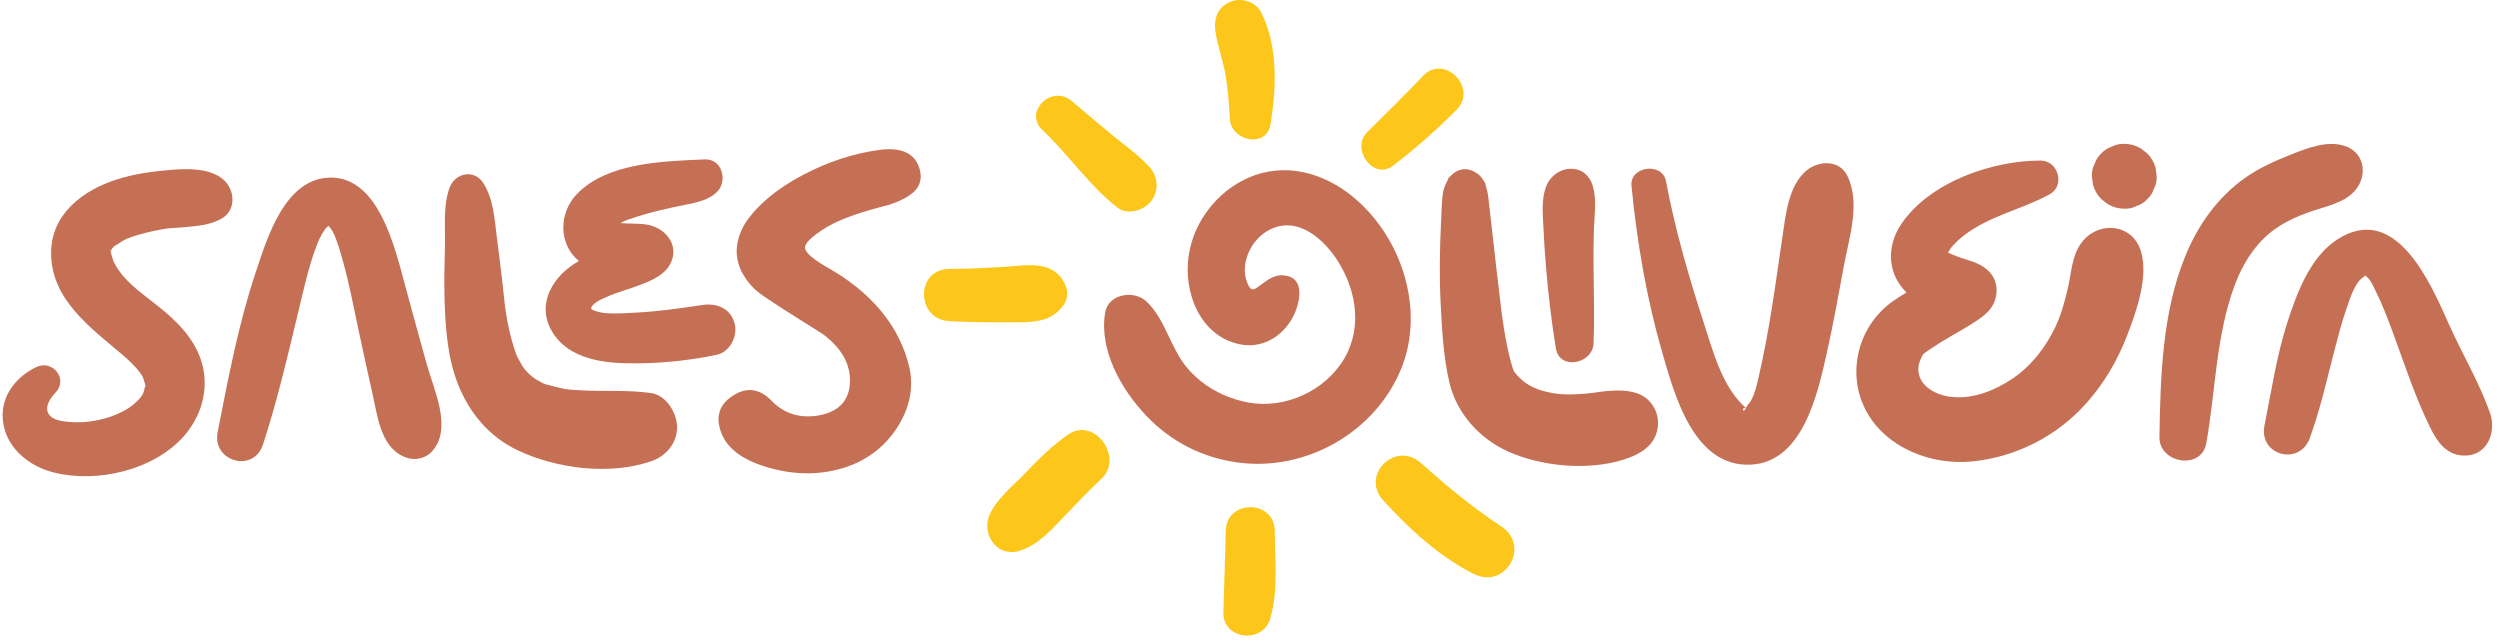 <?xml version="1.0" encoding="UTF-8"?>
<svg xmlns="http://www.w3.org/2000/svg" width="238" height="61" viewBox="0 0 238 61" fill="none">
  <path d="M122.586 26.279C121.622 26.032 120.953 26.43 120.202 26.995C119.943 27.19 119.684 27.361 119.419 27.548C119.315 27.62 120.601 27.149 119.265 27.553C119.012 27.524 119.027 27.545 119.315 27.612L118.997 27.422C118.357 26.424 118.36 25.167 118.898 23.971C119.614 22.382 121.282 21.221 123.054 21.492C124.692 21.742 126.127 23.092 127.044 24.384C129.055 27.219 129.797 31.011 127.984 34.119C126.171 37.227 122.315 38.952 118.858 38.321C116.611 37.91 114.513 36.784 113.029 35.035C111.414 33.135 110.98 30.466 109.17 28.723C107.994 27.588 105.515 27.935 105.209 29.768C104.616 33.31 106.74 37.072 109.124 39.578C111.507 42.084 114.484 43.553 117.737 44.016C124.265 44.947 130.964 41.173 133.426 35.021C135.701 29.332 133.353 22.359 128.65 18.617C125.839 16.379 122.213 15.43 118.82 16.932C115.872 18.235 113.66 21.09 113.169 24.28C112.633 27.754 114.19 31.959 117.993 32.768C120.086 33.214 121.977 32.125 123.005 30.33C123.607 29.279 124.393 26.736 122.583 26.273L122.586 26.279Z" fill="#C56F54"></path>
  <path d="M137.91 16.978C137.642 17.35 138.245 16.291 137.898 16.984C137.593 17.598 137.398 17.959 137.328 18.654C137.247 19.475 137.229 20.307 137.188 21.131C137.06 23.674 137.022 26.238 137.145 28.784C137.267 31.313 137.41 33.923 137.98 36.4C138.649 39.313 140.826 41.737 143.529 42.965C146.728 44.42 151.203 44.83 154.591 43.748C155.81 43.358 157.079 42.732 157.597 41.501C158.083 40.349 157.856 39.028 156.959 38.128C156.063 37.229 154.719 37.136 153.52 37.191C152.455 37.241 151.919 37.392 151.081 37.462C149.347 37.607 148.197 37.602 146.757 37.174C145.729 36.868 144.926 36.368 144.175 35.422C144.094 35.317 143.847 34.761 144.071 35.262C144.295 35.762 144.047 35.175 144.01 35.047C143.876 34.593 143.745 34.142 143.637 33.679C143.369 32.521 143.18 31.345 143.011 30.166C143.003 30.108 142.936 29.608 142.991 30.03C142.965 29.823 142.939 29.616 142.912 29.41C142.869 29.043 142.825 28.676 142.784 28.31C142.694 27.521 142.589 26.735 142.499 25.95C142.336 24.553 142.194 23.153 142.025 21.756C141.906 20.77 141.804 19.777 141.687 18.791C141.641 18.398 141.556 18.072 141.457 17.703C141.425 17.577 141.356 17.47 141.306 17.353C141.536 17.906 141.425 17.441 141.245 17.19C141.065 16.94 140.823 16.573 140.517 16.463C140.59 16.489 141.14 17.193 141.12 17.053C141.12 17.033 141.079 16.998 141.065 16.981C140.203 15.84 138.766 15.793 137.913 16.981L137.91 16.978Z" fill="#C56F54"></path>
  <path d="M203.815 23.913C202.982 21.201 199.644 21.012 198.111 23.168C197.252 24.375 197.203 25.9 196.889 27.306C196.606 28.566 196.266 29.838 195.722 31.013C194.799 33.01 193.373 34.863 191.528 36.089C189.794 37.238 187.608 38.091 185.49 37.747C184.116 37.523 182.519 36.627 182.632 34.977C182.661 34.572 182.821 34.249 182.987 33.892C183.005 33.854 183.019 33.822 183.034 33.79C183.098 33.723 183.162 33.65 183.24 33.6C183.275 33.577 183.342 33.525 183.389 33.49C183.473 33.429 183.558 33.368 183.642 33.309C184.014 33.065 184.387 32.818 184.768 32.582C185.964 31.84 187.233 31.191 188.388 30.388C189.244 29.791 189.896 29.142 190.044 28.054C190.283 26.279 189.04 25.266 187.498 24.806C186.843 24.611 185.894 24.274 185.446 24.044C185.565 23.86 185.734 23.607 185.688 23.648C186.046 23.217 186.456 22.816 186.892 22.472C189.349 20.54 192.445 19.967 195.128 18.494C196.641 17.665 195.937 15.284 194.258 15.284C189.631 15.287 183.738 17.319 181.017 21.305C179.975 22.833 179.661 24.786 180.502 26.48C180.758 26.992 181.096 27.446 181.491 27.847C181.046 28.115 180.607 28.391 180.182 28.691C176.917 31.013 175.735 35.466 177.638 39.08C179.513 42.639 183.851 44.304 187.71 43.931C191.918 43.524 195.841 41.522 198.652 38.35C200.334 36.449 201.574 34.325 202.491 31.965C203.384 29.666 204.56 26.34 203.815 23.91V23.913ZM183.04 33.769C183.2 33.551 183.299 33.222 183.04 33.769V33.769ZM185.336 24.309C185.356 24.405 185.373 24.451 185.336 24.309V24.309ZM185.219 23.869C185.219 23.869 185.205 23.849 185.202 23.837C185.167 23.683 185.187 23.75 185.219 23.869ZM185.202 23.837C185.173 23.782 185.184 23.759 185.202 23.837V23.837Z" fill="#C56F54"></path>
  <path d="M202.234 19.868C202.659 19.885 203.055 19.795 203.425 19.603C203.806 19.478 204.138 19.265 204.417 18.966C204.717 18.686 204.929 18.355 205.054 17.973C205.246 17.607 205.337 17.208 205.319 16.783L205.209 15.962C205.063 15.439 204.798 14.985 204.414 14.601L203.788 14.117C203.308 13.838 202.787 13.698 202.232 13.695C201.807 13.678 201.411 13.768 201.041 13.96C200.66 14.085 200.328 14.298 200.049 14.598C199.749 14.877 199.537 15.209 199.412 15.59C199.22 15.957 199.129 16.355 199.147 16.78L199.257 17.601C199.403 18.125 199.668 18.579 200.052 18.963L200.678 19.446C201.158 19.725 201.679 19.865 202.234 19.868Z" fill="#C56F54"></path>
  <path d="M210.036 42.22C210.93 37.18 210.95 31.962 212.757 27.111C213.514 25.08 214.774 23.086 216.564 21.815C217.576 21.096 218.72 20.581 219.887 20.17C221.345 19.655 223.237 19.326 224.249 18.084C225.434 16.632 225.087 14.443 223.135 13.867C221.485 13.378 219.683 14.091 218.144 14.697C216.604 15.302 215.074 15.98 213.715 16.946C211.087 18.817 209.265 21.398 208.052 24.355C205.843 29.733 205.671 35.876 205.578 41.615C205.537 44.106 209.577 44.787 210.033 42.217L210.036 42.22Z" fill="#C56F54"></path>
  <path d="M151.704 32.69C151.814 30.19 151.718 27.708 151.704 25.208C151.698 24.055 151.704 22.903 151.745 21.751C151.791 20.386 152.024 19.009 151.625 17.685C150.927 15.363 148.037 15.686 147.219 17.685C146.704 18.942 146.882 20.415 146.94 21.751C146.992 23.002 147.083 24.25 147.187 25.496C147.406 28.074 147.7 30.623 148.122 33.176C148.471 35.285 151.619 34.654 151.707 32.69H151.704Z" fill="#C56F54"></path>
  <path d="M42.809 17.845C42.171 19.574 42.398 21.491 42.363 23.31C42.331 24.943 42.27 26.573 42.314 28.205C42.392 30.976 42.558 33.889 43.571 36.496C44.654 39.287 46.554 41.577 49.292 42.872C53.026 44.638 58.043 45.258 61.983 43.914C63.397 43.431 64.457 42.211 64.457 40.666C64.457 39.322 63.424 37.616 61.983 37.418C59.76 37.11 57.621 37.276 55.392 37.165C55.057 37.148 54.72 37.124 54.385 37.098C54.172 37.084 53.963 37.063 53.753 37.04C54.193 37.104 54.21 37.107 53.803 37.043C53.171 36.909 52.566 36.764 51.946 36.58C51.789 36.525 51.632 36.47 51.478 36.406C51.879 36.577 51.964 36.612 51.737 36.505C51.495 36.377 51.254 36.257 51.021 36.115C50.808 35.984 50.136 35.361 50.788 35.984C50.631 35.832 50.462 35.699 50.308 35.544C50.104 35.341 49.921 35.125 49.737 34.904C50.288 35.559 49.825 35.006 49.737 34.849C49.595 34.593 49.447 34.34 49.304 34.084C49.237 33.95 49.173 33.816 49.112 33.679C49.26 34.037 49.289 34.11 49.205 33.894C48.786 32.774 48.492 31.627 48.28 30.452C48.163 29.814 48.076 29.163 48.064 29.064C47.983 28.388 47.916 27.71 47.843 27.035C47.686 25.577 47.497 24.122 47.308 22.667C47.075 20.863 47.005 19 46.01 17.429C45.163 16.09 43.33 16.445 42.812 17.848L42.809 17.845Z" fill="#C56F54"></path>
  <path d="M69.922 30.751C69.535 29.343 68.214 28.837 66.895 29.032C64.797 29.343 62.702 29.651 60.583 29.759C59.597 29.808 58.543 29.899 57.56 29.797C57.199 29.759 56.934 29.704 56.585 29.57C56.532 29.549 56.381 29.494 56.346 29.453C56.314 29.416 56.291 29.395 56.273 29.384C56.329 28.531 59.431 27.664 60.161 27.402C61.389 26.962 63.06 26.436 63.755 25.222C64.815 23.374 63.319 21.614 61.491 21.366C60.965 21.294 60.438 21.297 59.908 21.279C59.652 21.27 59.396 21.262 59.14 21.247C59.111 21.247 59.085 21.244 59.056 21.241C59.067 21.235 59.082 21.227 59.09 21.221C59.608 20.944 59.917 20.854 60.592 20.639C62.099 20.156 63.642 19.818 65.193 19.504C66.255 19.289 67.579 19.041 68.33 18.192C69.282 17.112 68.705 15.098 67.079 15.174C63.179 15.354 57.813 15.453 54.906 18.488C53.157 20.316 53.183 23.287 55.118 24.853C52.793 26.119 51.041 28.761 52.456 31.389C53.832 33.941 56.867 34.514 59.512 34.581C62.396 34.654 65.388 34.369 68.211 33.781C69.511 33.51 70.265 31.977 69.93 30.754L69.922 30.751ZM58.052 21.119C58.052 21.119 58.052 21.113 58.049 21.11C58.049 21.11 58.049 21.116 58.052 21.119ZM58.037 21.084C58.037 21.084 58.034 21.075 58.031 21.072C58.031 21.072 58.037 21.078 58.04 21.087C58.04 21.087 58.037 21.087 58.034 21.087L58.037 21.084ZM58.031 21.07C58.031 21.072 58.034 21.078 58.037 21.081C57.967 21.067 57.944 21.058 58.031 21.067V21.07Z" fill="#C56F54"></path>
  <path d="M120.944 11.862C121.529 8.437 121.681 4.337 120.051 1.159C119.518 0.117 118.107 -0.264 117.085 0.187C115.919 0.699 115.532 1.782 115.709 2.989C115.919 4.398 116.434 5.745 116.672 7.154C116.911 8.562 117.004 9.947 117.083 11.338C117.202 13.416 120.548 14.167 120.944 11.862Z" fill="#FDC61A"></path>
  <path d="M116.69 50.54C116.64 53.13 116.533 55.714 116.466 58.301C116.399 60.888 120.208 61.331 120.921 58.904C121.713 56.212 121.375 53.31 121.355 50.54C121.334 47.537 116.745 47.537 116.69 50.54Z" fill="#FDC61A"></path>
  <path d="M90.365 30.571C92.26 30.673 94.157 30.699 96.054 30.688C98.065 30.676 100.07 30.822 101.298 28.962C101.86 28.109 101.546 27.088 100.964 26.372C99.707 24.827 97.521 25.281 95.769 25.394C94.017 25.508 92.169 25.589 90.365 25.604C87.15 25.627 87.187 30.402 90.365 30.571Z" fill="#FDC61A"></path>
  <path d="M101.656 41.385C100.178 42.43 98.941 43.631 97.698 44.941C96.569 46.128 94.946 47.42 94.247 48.907C93.38 50.747 94.815 53.054 96.98 52.461C98.7 51.989 100.091 50.45 101.29 49.187C102.489 47.924 103.644 46.731 104.875 45.558C107.008 43.524 104.162 39.613 101.656 41.385Z" fill="#FDC61A"></path>
  <path d="M132.614 15.776C134.761 14.129 136.778 12.363 138.678 10.433C140.73 8.353 137.482 5.105 135.471 7.226C133.743 9.048 131.944 10.826 130.152 12.587C128.56 14.149 130.74 17.211 132.611 15.776H132.614Z" fill="#FDC61A"></path>
  <path d="M131.688 47.65C134.2 50.386 136.956 52.938 140.29 54.634C143.294 56.159 145.744 51.977 142.93 50.121C140.116 48.264 137.701 46.251 135.265 44.077C132.841 41.914 129.48 45.241 131.691 47.65H131.688Z" fill="#FDC61A"></path>
  <path d="M99.258 12.4C101.741 14.729 103.708 17.7 106.397 19.775C107.363 20.52 108.94 20.019 109.601 19.134C110.36 18.119 110.258 16.809 109.406 15.872C108.341 14.702 106.947 13.748 105.73 12.732C104.514 11.717 103.26 10.666 102.035 9.621C100.134 8 97.387 10.649 99.255 12.4H99.258Z" fill="#FDC61A"></path>
  <path d="M155.318 17.697C155.842 23.081 156.77 28.49 158.283 33.688C159.404 37.541 161.15 44.048 166.158 44.237C171.597 44.443 173.058 37.439 173.948 33.438C174.548 30.752 175.031 28.042 175.532 25.336C176.035 22.627 177.152 19.315 175.855 16.716C175.089 15.182 173.131 15.287 171.999 16.218C170.244 17.665 169.994 20.496 169.679 22.603C169.342 24.867 169.033 27.134 168.67 29.395C168.306 31.657 167.91 33.798 167.407 35.972C167.235 36.72 167.069 37.465 166.694 38.137C166.589 38.324 166.295 38.632 166.211 38.827C165.882 39.587 165.768 38.475 166.336 38.94C163.979 37.008 163.082 33.446 162.157 30.6C160.731 26.209 159.456 21.794 158.604 17.249C158.26 15.415 155.135 15.808 155.318 17.694V17.697Z" fill="#C56F54"></path>
  <path d="M3.424 34.954C1.328 35.99 -0.115 37.998 0.33 40.41C0.775 42.822 2.885 44.429 5.158 44.99C9.244 46.003 14.549 44.775 17.427 41.609C19.141 39.72 19.924 37.122 19.24 34.628C18.605 32.308 16.859 30.58 15.032 29.134C13.417 27.853 11.627 26.672 10.774 24.809C10.873 25.027 10.597 24.276 10.559 24.102C10.681 24.64 10.574 24.163 10.562 23.991C10.547 23.779 10.422 23.569 10.562 23.802C10.641 23.936 10.728 23.66 10.472 24.029C10.553 23.91 10.582 23.764 10.678 23.651C10.774 23.537 11.019 23.281 10.629 23.703C10.783 23.535 10.946 23.38 11.121 23.232C10.667 23.616 11.583 22.985 11.773 22.88C11.921 22.795 12.084 22.723 12.241 22.653C11.743 22.877 12.462 22.574 12.57 22.539C13.481 22.242 14.398 22.015 15.34 21.847C16.001 21.727 15.658 21.777 16.309 21.716C16.81 21.669 17.313 21.646 17.814 21.602C18.963 21.5 19.982 21.396 21.015 20.857C22.636 20.013 22.362 17.805 21.015 16.897C19.668 15.989 17.77 16.044 16.17 16.178C14.569 16.312 12.806 16.553 11.205 17.054C7.923 18.084 4.855 20.36 4.864 24.114C4.876 28.534 8.662 31.229 11.671 33.784C12.264 34.287 13.007 35.018 13.335 35.483C13.574 35.821 13.574 35.835 13.687 36.161C13.751 36.347 13.842 36.63 13.853 36.839C13.833 36.537 13.661 37.389 13.786 36.924C13.615 37.567 13.542 37.695 13.102 38.14C12.544 38.708 11.959 39.077 11.132 39.432C9.573 40.102 7.716 40.364 5.979 40.102C4.343 39.857 3.959 38.775 5.295 37.366C6.529 36.068 4.98 34.191 3.435 34.954H3.424Z" fill="#C56F54"></path>
  <path d="M219.893 41.699C220.908 38.914 221.528 36.094 222.27 33.234C222.614 31.915 222.96 30.588 223.414 29.302C223.737 28.388 224.194 26.765 225.146 26.287C225.201 26.261 224.916 26.049 225.218 26.267C225.678 26.602 225.925 27.224 226.167 27.713C226.842 29.081 227.383 30.504 227.904 31.933C228.964 34.828 229.941 37.803 231.295 40.582C232.013 42.06 232.927 43.434 234.76 43.37C236.853 43.297 237.662 41.059 237.051 39.319C236.038 36.426 234.382 33.664 233.134 30.862C231.385 26.942 228.076 19.195 222.5 22.801C219.942 24.454 218.662 27.888 217.768 30.658C216.727 33.886 216.246 37.2 215.58 40.512C215.007 43.352 218.909 44.403 219.896 41.702L219.893 41.699Z" fill="#C56F54"></path>
  <path d="M25.037 42.316C26.393 38.172 27.365 33.97 28.386 29.733C28.881 27.681 29.335 25.586 30.057 23.598C30.287 22.967 30.578 22.321 30.976 21.777C31.072 21.646 31.68 21.195 31.291 21.241C30.956 21.282 31.494 21.701 31.663 22.024C32.123 22.909 32.379 23.919 32.65 24.873C33.246 26.989 33.651 29.162 34.11 31.31C34.559 33.4 35.007 35.486 35.478 37.57C35.981 39.802 36.302 42.872 38.836 43.611C39.608 43.835 40.539 43.605 41.092 43.014C43.117 40.846 41.33 37.183 40.635 34.706C39.939 32.23 39.252 29.689 38.569 27.181C37.626 23.726 36.075 16.681 31.288 16.911C27.097 17.112 25.447 22.623 24.379 25.816C22.7 30.824 21.742 35.96 20.721 41.126C20.165 43.94 24.135 45.072 25.037 42.316Z" fill="#C56F54"></path>
  <path d="M78.777 21.582C79.991 20.863 81.938 20.171 84.574 19.521C85.834 19.102 86.678 18.637 87.155 18.104C87.647 17.554 87.775 16.865 87.534 16.056C87.123 14.641 85.901 14.03 83.896 14.248C81.347 14.569 78.815 15.392 76.374 16.69C73.926 17.991 72.107 19.513 70.961 21.218C69.689 23.337 69.881 25.35 71.525 27.195C71.816 27.547 72.375 27.996 73.236 28.56C74.066 29.107 75.041 29.733 76.138 30.42C77.232 31.104 77.959 31.566 78.317 31.796C80.11 33.117 80.983 34.669 80.913 36.4C80.843 38.132 79.892 39.159 78.009 39.537C76.167 39.869 74.616 39.386 73.396 38.097C72.308 37.008 71.121 36.842 69.869 37.605C68.429 38.486 68.048 39.749 68.732 41.362C69.337 42.808 70.871 43.882 73.289 44.554C74.712 44.95 76.109 45.113 77.465 45.046C78.396 44.999 79.307 44.842 80.194 44.577C82.386 43.922 84.12 42.651 85.348 40.797C86.579 38.941 86.995 37.002 86.585 35.032C85.668 31.063 82.988 27.815 78.626 25.382C76.958 24.413 76.624 23.849 76.632 23.546C76.644 23.238 77.022 22.647 78.769 21.579L78.777 21.582Z" fill="#C56F54"></path>
</svg>
